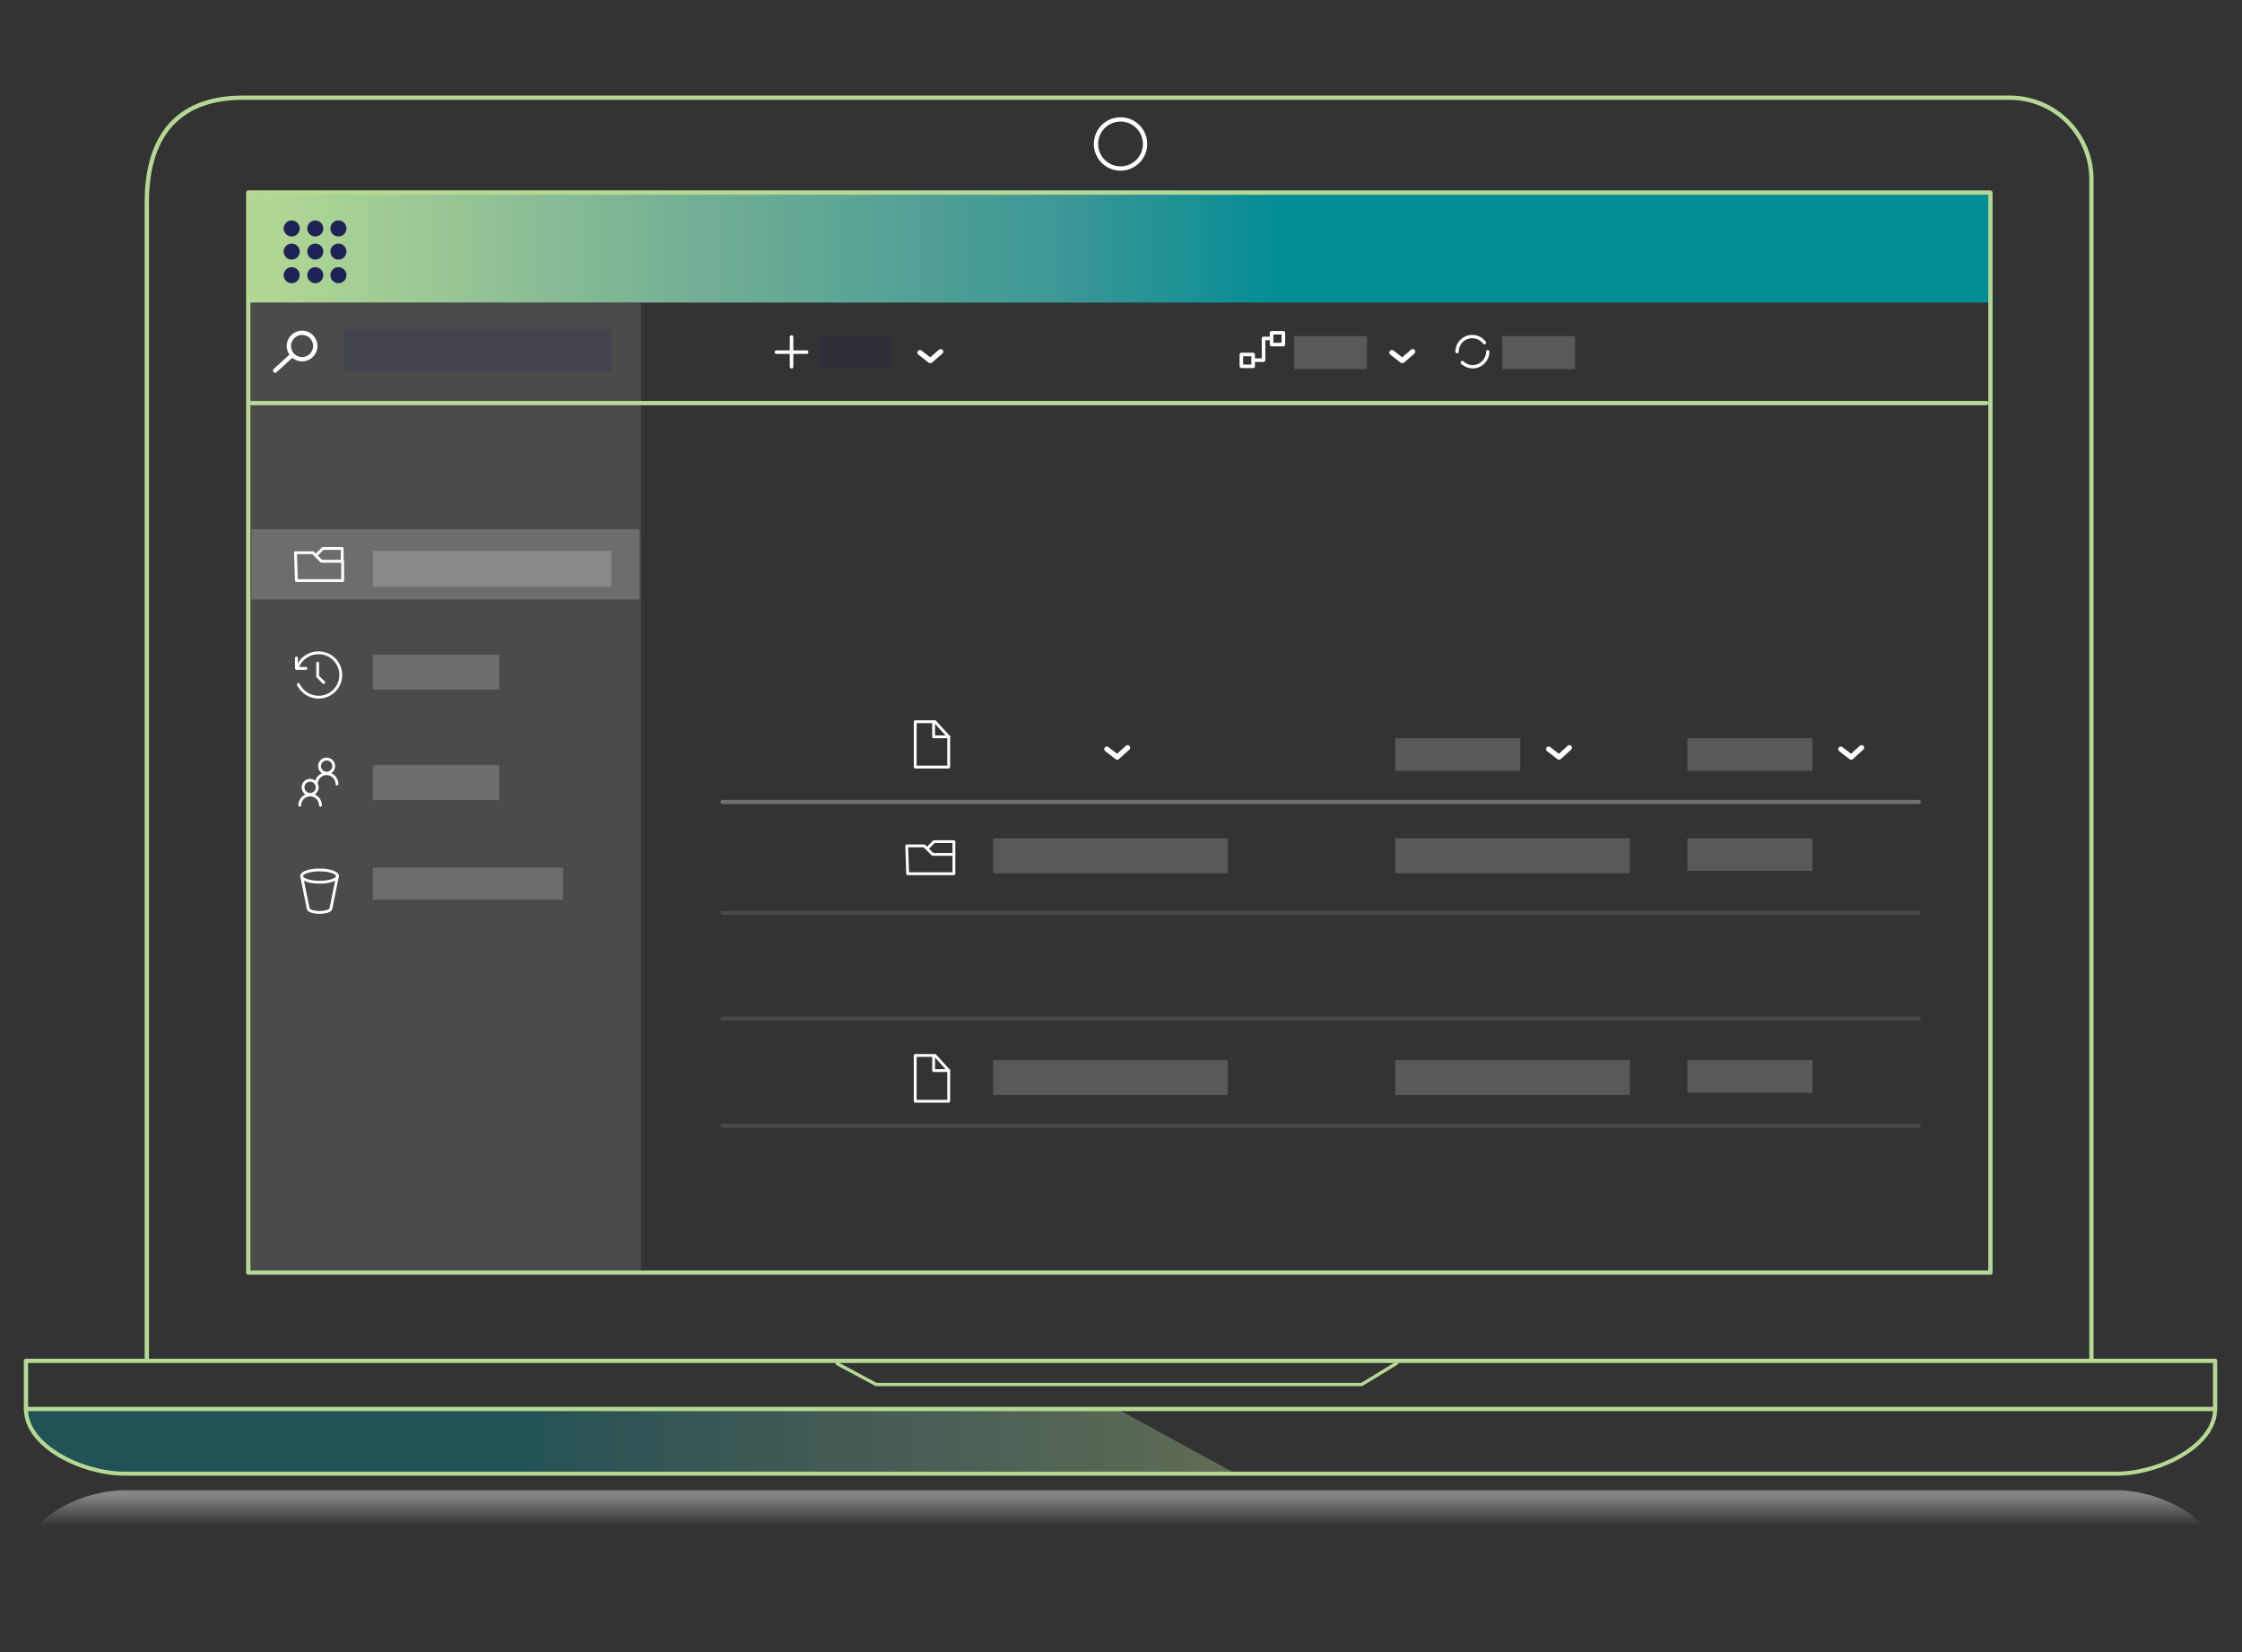 <?xml version="1.0" encoding="utf-8"?>
<!-- Generator: Adobe Illustrator 26.2.1, SVG Export Plug-In . SVG Version: 6.00 Build 0)  -->
<svg version="1.1" id="Layer_1" xmlns="http://www.w3.org/2000/svg" xmlns:xlink="http://www.w3.org/1999/xlink" x="0px" y="0px"
	 viewBox="0 0 475 350" style="enable-background:new 0 0 475 350;" xml:space="preserve">
<rect x="0" y="0" width="475" height="350" fill="#333333" stroke="none"/>
<style type="text/css">
	.st0{fill:url(#SVGID_1_);}
	.st1{opacity:0.12;fill:#FFFFFF;enable-background:new    ;}
	.st2{opacity:0.35;fill:url(#SVGID_00000078758217091399728650000016553456133316552880_);enable-background:new    ;}
	.st3{opacity:0.4;fill:url(#SVGID_00000030480706419621331430000016745277199665905307_);enable-background:new    ;}
	.st4{fill:none;stroke:#B5D995;stroke-width:0.912;stroke-linecap:round;stroke-linejoin:round;stroke-miterlimit:10;}
	.st5{display:none;opacity:0.2;fill:#FFFFFF;enable-background:new    ;}
	.st6{fill:none;stroke:#B5D995;stroke-width:0.9;stroke-linecap:round;stroke-linejoin:round;stroke-miterlimit:10;}
	.st7{fill:none;stroke:#B5D995;stroke-width:0.7;stroke-linecap:round;stroke-linejoin:round;stroke-miterlimit:10;}
	.st8{fill:none;stroke:#FFFFFF;stroke-width:0.912;stroke-linecap:round;stroke-linejoin:round;stroke-miterlimit:10;}
	.st9{fill:none;stroke:#B5D995;stroke-width:0.856;stroke-linecap:round;stroke-linejoin:round;stroke-miterlimit:10;}
	.st10{opacity:0.19;fill:#FFFFFF;enable-background:new    ;}
	.st11{fill:none;stroke:#FFFFFF;stroke-width:0.6;stroke-linecap:round;stroke-linejoin:round;stroke-miterlimit:10;}
	
		.st12{opacity:0.3;fill:none;stroke:#FFFFFF;stroke-width:0.912;stroke-linecap:round;stroke-linejoin:round;stroke-miterlimit:10;enable-background:new    ;}
	
		.st13{opacity:0.1;fill:none;stroke:#FFFFFF;stroke-width:0.912;stroke-linecap:round;stroke-linejoin:round;stroke-miterlimit:10;enable-background:new    ;}
	.st14{fill:none;stroke:#FFFFFF;stroke-width:0.751;stroke-linecap:round;stroke-linejoin:round;stroke-miterlimit:10;}
	.st15{fill:none;stroke:#FFFFFF;stroke-width:1.093;stroke-linecap:round;stroke-linejoin:round;stroke-miterlimit:10;}
	.st16{opacity:0.19;fill:#212456;enable-background:new    ;}
	.st17{fill:none;stroke:#212456;stroke-width:1.093;stroke-linecap:round;stroke-linejoin:round;stroke-miterlimit:10;}
	.st18{fill:none;stroke:#FFFFFF;stroke-width:0.7;stroke-linecap:round;stroke-linejoin:round;stroke-miterlimit:10;}
	.st19{fill:#1F2256;}
</style>
<linearGradient id="SVGID_1_" gradientUnits="userSpaceOnUse" x1="52.5" y1="299.75" x2="421.7" y2="299.75" gradientTransform="matrix(1 0 0 -1 0 352)">
	<stop  offset="4.716823e-03" style="stop-color:#B3D894"/>
	<stop  offset="0.24" style="stop-color:#78B195"/>
	<stop  offset="0.476" style="stop-color:#399696"/>
	<stop  offset="0.592" style="stop-color:#038D95"/>
</linearGradient>
<rect x="52.5" y="40.4" class="st0" width="369.2" height="23.7"/>
<rect x="52.2" y="64.2" class="st1" width="83.6" height="205.4"/>
<linearGradient id="SVGID_00000111151981559198770220000001471014181174729368_" gradientUnits="userSpaceOnUse" x1="5.5" y1="46.65" x2="261.8" y2="46.65" gradientTransform="matrix(1 0 0 -1 0 352)">
	<stop  offset="0.408" style="stop-color:#038D95"/>
	<stop  offset="0.524" style="stop-color:#399696"/>
	<stop  offset="0.76" style="stop-color:#78B195"/>
	<stop  offset="0.995" style="stop-color:#B3D894"/>
</linearGradient>
<path style="opacity:0.35;fill:url(#SVGID_00000111151981559198770220000001471014181174729368_);enable-background:new    ;" d="
	M26.4,312.2c-8.8,0-20.9-5.7-20.9-13.7h231.2l25.1,13.7H26.4"/>
<g>
	
		<linearGradient id="SVGID_00000024697970508992346100000000927727115783623059_" gradientUnits="userSpaceOnUse" x1="237.4" y1="39.058" x2="237.4" y2="18.896" gradientTransform="matrix(1 0 0 -1 0 352)">
		<stop  offset="0.195" style="stop-color:#FFFFFF"/>
		<stop  offset="0.51" style="stop-color:#FFFFFF;stop-opacity:0"/>
	</linearGradient>
	<path style="opacity:0.4;fill:url(#SVGID_00000024697970508992346100000000927727115783623059_);enable-background:new    ;" d="
		M26.4,315.7h422c8.8,0,20.9,5.7,20.9,13.7H5.5C5.5,321.4,17.6,315.7,26.4,315.7"/>
	<path class="st4" d="M31.1,288.2V42.9c0-15.7,8.1-22.2,20.3-22.2h374.4c9.5,0,17.3,7.7,17.3,17.3v250.2"/>
	<polyline class="st5" points="177.9,288.9 186,293.3 288.9,293.3 296.3,288.8 	"/>
	<rect x="52.6" y="40.8" class="st4" width="369.1" height="228.8"/>
	<rect x="5.5" y="288.3" class="st6" width="463.8" height="10.2"/>
	<polyline class="st7" points="177.4,288.9 185.6,293.3 288.5,293.3 295.9,288.8 	"/>
	<circle class="st8" cx="237.4" cy="30.5" r="5.2"/>
	<path class="st9" d="M469.3,298.5c0,8-12.1,13.7-20.9,13.7h-422 M5.5,298.5c0,8,12.1,13.7,20.9,13.7"/>
</g>
<rect x="53.3" y="112.1" class="st10" width="82.2" height="14.9"/>
<g>
	<polygon class="st11" points="62.6,117.1 66.3,117.1 68.1,118.9 72.6,118.9 72.6,123 62.8,123 	"/>
	<polyline class="st11" points="67,117.6 68.4,116.2 72.5,116.2 72.5,118.9 	"/>
</g>
<g>
	<polygon class="st11" points="192.1,179.2 195.8,179.2 197.6,181 202.1,181 202.1,185.1 192.3,185.1 	"/>
	<polyline class="st11" points="196.5,179.7 197.9,178.3 202.1,178.3 202.1,181 	"/>
</g>
<g>
	<path class="st11" d="M63,141.5c0.6-1.9,2.4-3.2,4.5-3.2c2.6,0,4.7,2.1,4.7,4.7c0,2.6-2.1,4.7-4.7,4.7c-1.9,0-3.5-1.1-4.3-2.7"/>
	<polyline class="st11" points="67.3,140.5 67.3,143.3 68.6,144.6 	"/>
	<polyline class="st11" points="62.8,139.4 62.8,141.6 64.8,141.6 	"/>
</g>
<g>
	<g>
		<circle class="st11" cx="65.7" cy="166.8" r="1.5"/>
		<path class="st11" d="M63.5,170.6c0-1.2,1-2.2,2.2-2.2s2.2,1,2.2,2.2"/>
	</g>
	<g>
		<circle class="st11" cx="69.2" cy="162.3" r="1.5"/>
		<path class="st11" d="M67,166.1c0-1.2,1-2.2,2.2-2.2s2.2,1,2.2,2.2"/>
	</g>
</g>
<g>
	<ellipse class="st11" cx="67.7" cy="185.6" rx="3.8" ry="1.3"/>
	<path class="st11" d="M71.5,185.6l-1.4,6.9c0,0.4-1.1,0.8-2.4,0.8s-2.4-0.4-2.4-0.8l-1.4-6.9"/>
</g>
<g>
	<polygon class="st11" points="201,162.5 193.9,162.5 193.9,152.9 198.1,152.9 201,156.1 	"/>
	<polyline class="st11" points="197.8,153 197.8,156.1 201,156.1 	"/>
</g>
<g>
	<polygon class="st11" points="201,233.3 193.9,233.3 193.9,223.6 198.1,223.6 201,226.8 	"/>
	<polyline class="st11" points="197.8,223.8 197.8,226.8 201,226.8 	"/>
</g>
<line class="st12" x1="153.1" y1="169.9" x2="406.5" y2="169.9"/>
<line class="st13" x1="153.1" y1="193.4" x2="406.5" y2="193.4"/>
<line class="st13" x1="153.1" y1="215.8" x2="406.5" y2="215.8"/>
<line class="st13" x1="153.1" y1="238.5" x2="406.5" y2="238.5"/>
<g>
	<line class="st14" x1="167.7" y1="71.4" x2="167.7" y2="77.7"/>
	<line class="st14" x1="164.5" y1="74.6" x2="170.9" y2="74.6"/>
</g>
<polyline class="st15" points="199.3,74.5 197.1,76.4 194.9,74.7 "/>
<polyline class="st15" points="238.9,158.4 236.7,160.4 234.5,158.7 "/>
<rect x="173.3" y="71.2" class="st16" width="15.4" height="7"/>
<rect x="72.8" y="69.7" class="st16" width="56.7" height="9"/>
<rect x="79" y="116.7" class="st10" width="50.5" height="7.6"/>
<rect x="79" y="138.7" class="st10" width="26.8" height="7.4"/>
<rect x="210.4" y="177.6" class="st10" width="49.7" height="7.4"/>
<rect x="210.4" y="224.6" class="st10" width="49.7" height="7.4"/>
<rect x="79" y="162.1" class="st10" width="26.8" height="7.4"/>
<rect x="79" y="183.8" class="st10" width="40.3" height="6.8"/>
<g>
	<circle class="st8" cx="64" cy="73.3" r="2.8"/>
	<line class="st8" x1="58.3" y1="78.5" x2="61.6" y2="75.5"/>
</g>
<polyline class="st15" points="299.3,74.5 297.1,76.4 294.9,74.7 "/>
<rect x="274.2" y="71.2" class="st10" width="15.4" height="7"/>
<g>
	<rect x="263" y="75.1" class="st14" width="2.5" height="2.5"/>
	<rect x="269.4" y="70.5" class="st14" width="2.5" height="2.5"/>
	<polyline class="st14" points="269.1,71.7 267.7,71.7 267.7,76.3 265.5,76.3 	"/>
</g>
<rect x="318.3" y="71.2" class="st10" width="15.4" height="7"/>
<path class="st17" d="M314.6,72.6"/>
<g>
	<path class="st18" d="M309.9,76.9l-0.1-0.1"/>
	<path class="st18" d="M315.2,74.5c0,1.8-1.5,3.2-3.2,3.2c-0.8,0-1.5-0.3-2.1-0.8"/>
	<path class="st18" d="M308.7,74.5c0-1.8,1.5-3.2,3.2-3.2c1.1,0,2,0.5,2.6,1.3"/>
	<path class="st18" d="M309.8,76.8"/>
</g>
<g>
	<g>
		<circle class="st19" cx="61.8" cy="48.4" r="1.7"/>
		<circle class="st19" cx="66.8" cy="48.4" r="1.7"/>
		<circle class="st19" cx="71.7" cy="48.4" r="1.7"/>
	</g>
	<g>
		<circle class="st19" cx="61.8" cy="53.3" r="1.7"/>
		<circle class="st19" cx="66.8" cy="53.3" r="1.7"/>
		<circle class="st19" cx="71.7" cy="53.3" r="1.7"/>
	</g>
	<g>
		<circle class="st19" cx="61.8" cy="58.3" r="1.7"/>
		<circle class="st19" cx="66.8" cy="58.3" r="1.7"/>
		<circle class="st19" cx="71.7" cy="58.3" r="1.7"/>
	</g>
</g>
<line class="st4" x1="53.3" y1="85.4" x2="420.8" y2="85.4"/>
<g>
	<rect x="295.6" y="177.6" class="st10" width="49.7" height="7.4"/>
	<rect x="295.6" y="156.4" class="st10" width="26.5" height="6.9"/>
	<rect x="295.6" y="224.6" class="st10" width="49.7" height="7.4"/>
	<polyline class="st15" points="332.5,158.4 330.3,160.4 328.1,158.7 	"/>
	<rect x="357.5" y="156.4" class="st10" width="26.5" height="6.9"/>
	<rect x="357.5" y="177.6" class="st10" width="26.5" height="6.9"/>
	<rect x="357.5" y="224.6" class="st10" width="26.5" height="6.9"/>
	<polyline class="st15" points="394.4,158.4 392.2,160.4 390,158.7 	"/>
</g>
</svg>
